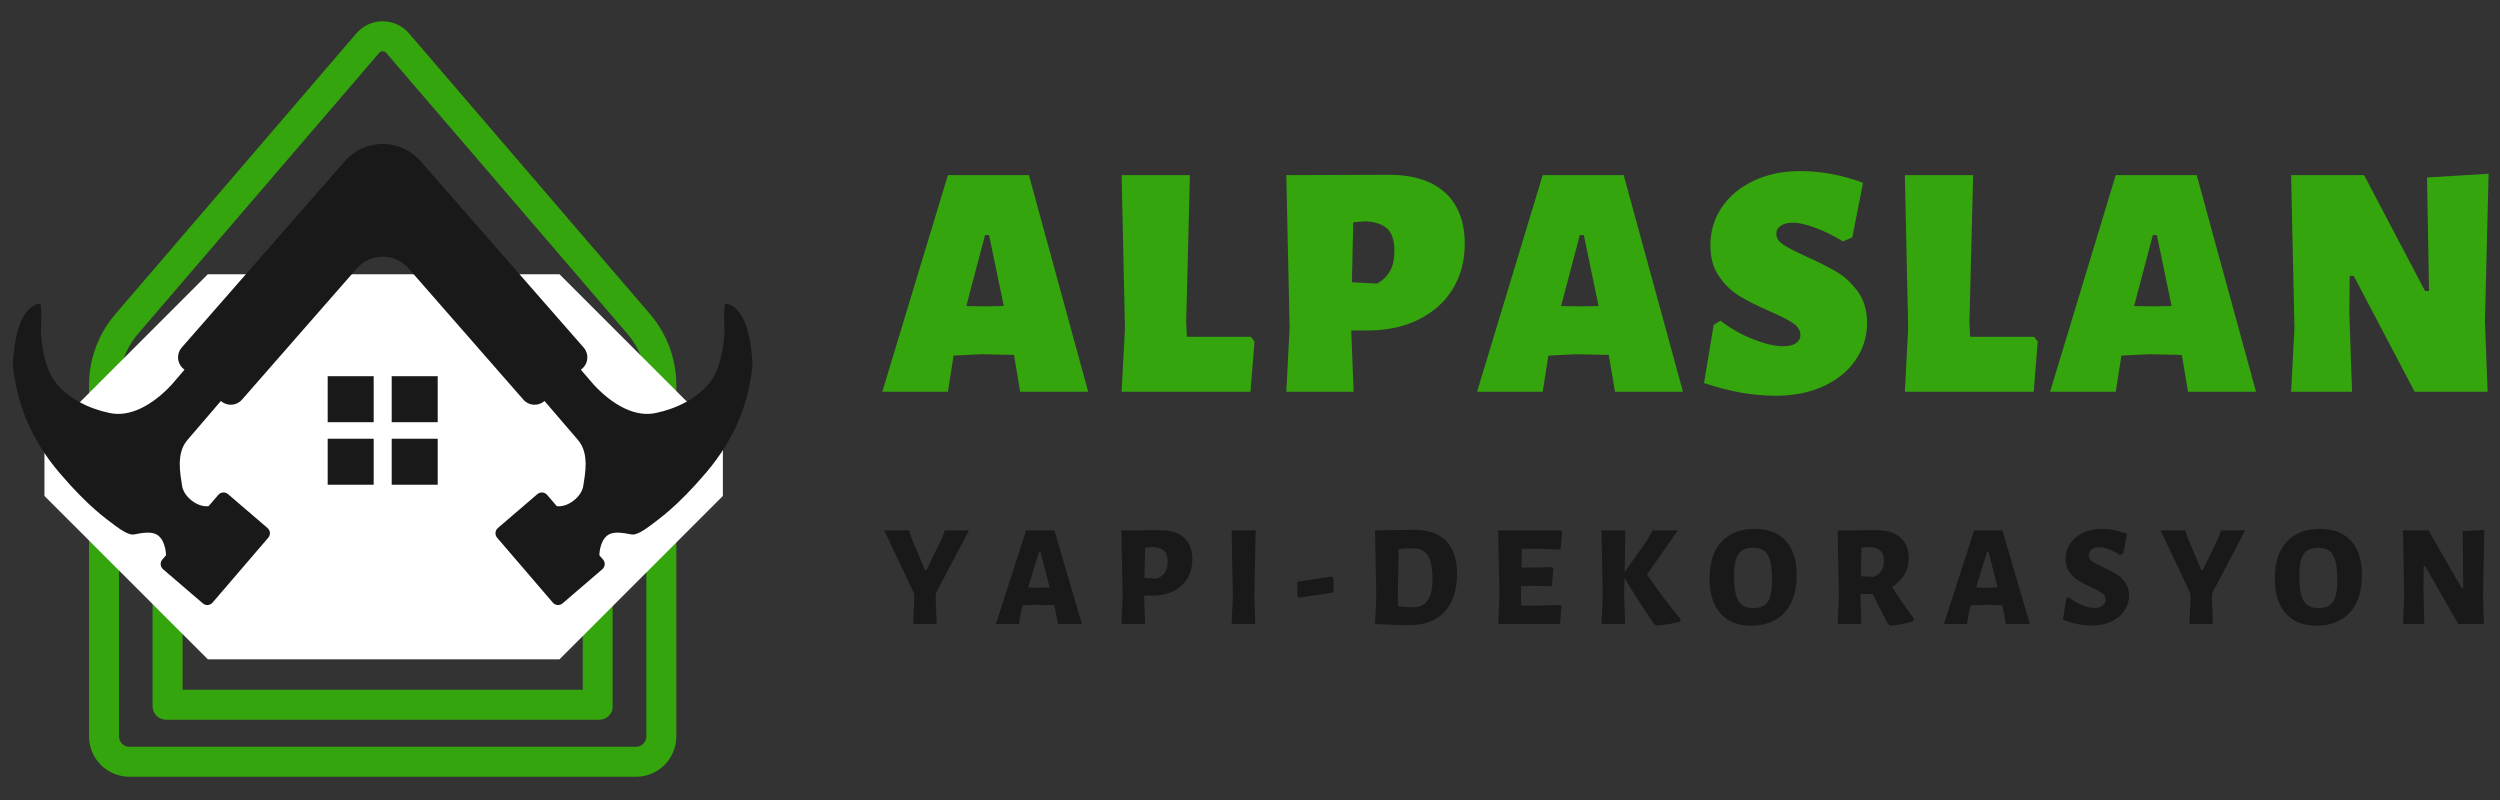 <?xml version="1.0" encoding="UTF-8"?>
<svg xmlns="http://www.w3.org/2000/svg" xmlns:xlink="http://www.w3.org/1999/xlink" width="1000" zoomAndPan="magnify" viewBox="0 0 750 240" height="320" preserveAspectRatio="xMidYMid meet" version="1.0">
  <rect x="0" y="0" width="750" height="240" fill="#333333" stroke="none"/>
  <defs>
    <g></g>
    <clipPath id="0ed8d41838">
      <path d="M 26.652 6 L 202.902 6 L 202.902 233.031 L 26.652 233.031 Z M 26.652 6 " clip-rule="nonzero"></path>
    </clipPath>
    <clipPath id="e7ec8481a6">
      <path d="M 26.711 220.918 L 26.711 115.539 C 26.711 107.727 29.508 100.176 34.598 94.246 L 106.922 10.004 C 108.895 7.703 111.777 6.379 114.809 6.379 C 117.84 6.379 120.719 7.703 122.695 10.004 L 195.016 94.246 C 200.105 100.176 202.902 107.727 202.902 115.539 L 202.902 220.918 C 202.902 224.129 201.629 227.211 199.355 229.48 C 197.086 231.75 194.008 233.027 190.797 233.027 L 38.82 233.027 C 35.609 233.027 32.527 231.75 30.258 229.48 C 27.988 227.211 26.711 224.129 26.711 220.918 Z M 26.711 220.918 " clip-rule="nonzero"></path>
    </clipPath>
    <clipPath id="ce9f27fe96">
      <path d="M 45.781 134.336 L 183.781 134.336 L 183.781 216 L 45.781 216 Z M 45.781 134.336 " clip-rule="nonzero"></path>
    </clipPath>
    <clipPath id="faeb0e7c12">
      <path d="M 49.816 134.336 L 179.801 134.336 C 180.871 134.336 181.898 134.762 182.656 135.52 C 183.41 136.273 183.836 137.301 183.836 138.371 L 183.836 211.887 C 183.836 212.957 183.41 213.984 182.656 214.738 C 181.898 215.496 180.871 215.922 179.801 215.922 L 49.816 215.922 C 48.746 215.922 47.723 215.496 46.965 214.738 C 46.207 213.984 45.781 212.957 45.781 211.887 L 45.781 138.371 C 45.781 137.301 46.207 136.273 46.965 135.52 C 47.723 134.762 48.746 134.336 49.816 134.336 Z M 49.816 134.336 " clip-rule="nonzero"></path>
    </clipPath>
    <clipPath id="bc24ca67e7">
      <path d="M 13.336 82.27 L 216.863 82.27 L 216.863 197.801 L 13.336 197.801 Z M 13.336 82.27 " clip-rule="nonzero"></path>
    </clipPath>
    <clipPath id="4769c349e1">
      <path d="M 167.844 82.27 L 62.355 82.27 L 13.336 131.285 L 13.336 148.785 L 62.355 197.801 L 167.844 197.801 L 216.863 148.785 L 216.863 131.285 Z M 167.844 82.27 " clip-rule="nonzero"></path>
    </clipPath>
    <clipPath id="e5354df335">
      <path d="M 3.844 43 L 225.844 43 L 225.844 181.711 L 3.844 181.711 Z M 3.844 43 " clip-rule="nonzero"></path>
    </clipPath>
  </defs>
  <g clip-path="url(#0ed8d41838)">
    <g clip-path="url(#e7ec8481a6)">
      <path stroke-linecap="butt" transform="matrix(-0.75, 0, 0, -0.75, 202.903, 233.026)" fill="none" stroke-linejoin="miter" d="M 234.923 16.144 L 234.923 156.649 C 234.923 167.065 231.194 177.133 224.407 185.039 L 127.975 297.362 C 125.345 300.43 121.501 302.196 117.46 302.196 C 113.418 302.196 109.579 300.43 106.944 297.362 L 10.517 185.039 C 3.73 177.133 0.001 167.065 0.001 156.649 L 0.001 16.144 C 0.001 11.862 1.699 7.753 4.73 4.727 C 7.756 1.701 11.861 -0.002 16.142 -0.002 L 218.777 -0.002 C 223.058 -0.002 227.168 1.701 230.194 4.727 C 233.22 7.753 234.923 11.862 234.923 16.144 Z M 234.923 16.144 " stroke="#35a50d" stroke-width="24" stroke-opacity="1" stroke-miterlimit="4"></path>
    </g>
  </g>
  <g clip-path="url(#ce9f27fe96)">
    <g clip-path="url(#faeb0e7c12)">
      <path stroke-linecap="butt" transform="matrix(0.75, 0, 0, 0.75, 45.782, 134.336)" fill="none" stroke-linejoin="miter" d="M 5.379 -0 L 178.691 -0 C 180.118 -0 181.488 0.568 182.498 1.578 C 183.504 2.583 184.071 3.953 184.071 5.38 L 184.071 103.401 C 184.071 104.828 183.504 106.198 182.498 107.203 C 181.488 108.213 180.118 108.781 178.691 108.781 L 5.379 108.781 C 3.952 108.781 2.587 108.213 1.577 107.203 C 0.566 106.198 -0.002 104.828 -0.002 103.401 L -0.002 5.38 C -0.002 3.953 0.566 2.583 1.577 1.578 C 2.587 0.568 3.952 -0 5.379 -0 Z M 5.379 -0 " stroke="#35a50d" stroke-width="24" stroke-opacity="1" stroke-miterlimit="4"></path>
    </g>
  </g>
  <g clip-path="url(#bc24ca67e7)">
    <g clip-path="url(#4769c349e1)">
      <path fill="#ffffff" d="M 13.336 82.27 L 216.863 82.27 L 216.863 197.801 L 13.336 197.801 Z M 13.336 82.27 " fill-opacity="1" fill-rule="nonzero"></path>
    </g>
  </g>
  <g clip-path="url(#e5354df335)">
    <path fill="#191919" d="M 131.312 131.613 L 117.508 131.613 L 117.508 145.418 L 131.312 145.418 Z M 112.105 131.613 L 98.305 131.613 L 98.305 145.418 L 112.105 145.418 Z M 131.312 112.855 L 117.508 112.855 L 117.508 126.664 L 131.312 126.664 Z M 112.105 112.855 L 98.305 112.855 L 98.305 126.664 L 112.105 126.664 Z M 225.766 109.617 C 224.543 120.977 220.535 131.555 211.785 141.844 C 203.031 152.129 197.371 155.93 195.219 157.578 C 193.066 159.23 190.984 160.422 189.746 160.363 C 188.504 160.305 184.238 158.875 182.031 160.77 C 179.824 162.664 179.809 166.578 179.809 166.578 L 180.922 167.871 C 181.656 168.734 181.562 170.031 180.699 170.77 L 168.762 181.02 C 167.898 181.758 166.602 181.656 165.859 180.797 L 149.137 161.312 C 148.395 160.449 148.496 159.152 149.355 158.41 L 161.219 148.23 C 162.078 147.492 163.379 147.59 164.117 148.453 L 167.027 151.836 C 170.332 152.305 174.531 149.031 174.996 145.723 C 175.461 142.414 176.906 136.09 173.41 132.016 C 169.914 127.945 163.348 120.293 163.348 120.293 L 163.273 120.355 C 161.41 121.957 158.602 121.742 157 119.879 L 122.57 80.527 C 118.461 75.832 111.156 75.832 107.047 80.527 L 72.613 119.879 C 71.016 121.742 68.207 121.957 66.344 120.355 L 66.27 120.293 C 66.27 120.293 59.703 127.945 56.207 132.016 C 52.711 136.09 54.156 142.414 54.621 145.723 C 55.086 149.031 59.285 152.305 62.59 151.836 L 65.5 148.453 C 66.238 147.59 67.535 147.492 68.398 148.23 L 80.262 158.41 C 81.121 159.152 81.219 160.449 80.48 161.312 L 63.754 180.797 C 63.016 181.656 61.719 181.758 60.855 181.02 L 48.918 170.77 C 48.055 170.031 47.957 168.734 48.695 167.871 L 49.809 166.578 C 49.809 166.578 49.793 162.664 47.586 160.77 C 45.379 158.875 41.113 160.305 39.875 160.363 C 38.633 160.422 36.551 159.23 34.398 157.578 C 32.246 155.93 26.582 152.129 17.832 141.844 C 9.082 131.555 5.074 120.977 3.852 109.617 C 3.852 109.617 4.055 101.988 6.105 96.875 C 8.156 91.766 11.434 90.875 12.004 91.188 C 12.57 91.5 12.367 97.691 12.266 98.66 C 12.16 99.629 12.664 109.512 16.496 114.52 C 20.328 119.527 26.715 122.609 32.789 123.879 C 38.867 125.262 45.641 121.688 51.492 115.41 L 55.348 110.918 L 54.957 110.582 C 53.094 108.984 52.879 106.176 54.477 104.312 L 98.93 53.512 L 103.453 48.344 C 109.465 41.473 120.152 41.473 126.164 48.344 L 175.141 104.312 C 176.738 106.176 176.523 108.984 174.66 110.582 L 174.27 110.918 L 178.125 115.41 C 183.977 121.688 190.746 125.262 196.828 123.879 C 202.898 122.609 209.289 119.527 213.121 114.52 C 216.953 109.512 217.457 99.629 217.352 98.66 C 217.246 97.691 217.047 91.5 217.613 91.188 C 218.184 90.875 221.457 91.766 223.512 96.875 C 225.562 101.988 225.766 109.617 225.766 109.617 " fill-opacity="1" fill-rule="nonzero"></path>
  </g>
  <g fill="#35a50d" fill-opacity="1">
    <g transform="translate(264.481, 117.519)">
      <g>
        <path d="M 61.969 0 L 41.578 0 L 39.766 -10.75 L 39.672 -11.047 L 29.828 -11.25 L 21.594 -10.844 L 19.891 0 L 0.203 0 L 19.891 -64.984 L 44.188 -64.984 Z M 36.656 -25.719 L 32.234 -47 L 31.031 -47 L 25.406 -25.719 L 31.031 -25.609 Z M 36.656 -25.719 "></path>
      </g>
    </g>
  </g>
  <g fill="#35a50d" fill-opacity="1">
    <g transform="translate(330.955, 117.519)">
      <g>
        <path d="M 45.391 -15.062 L 44.188 0 L 5.531 0 L 6.531 -19.078 L 5.531 -64.984 L 26.016 -64.984 L 24.906 -21.094 L 25.109 -16.469 L 44.297 -16.469 Z M 45.391 -15.062 "></path>
      </g>
    </g>
  </g>
  <g fill="#35a50d" fill-opacity="1">
    <g transform="translate(379.858, 117.519)">
      <g>
        <path d="M 36.859 -65.078 C 44.16 -65.078 49.77 -63.285 53.688 -59.703 C 57.602 -56.129 59.562 -51.023 59.562 -44.391 C 59.562 -39.234 58.352 -34.695 55.938 -30.781 C 53.531 -26.863 50.113 -23.816 45.688 -21.641 C 41.27 -19.461 36.188 -18.375 30.438 -18.375 L 25.516 -18.375 L 26.219 0 L 6.031 0 L 7.031 -19.078 L 6.031 -64.984 Z M 33.25 -32.438 C 35.051 -33.445 36.367 -34.738 37.203 -36.312 C 38.047 -37.883 38.469 -39.91 38.469 -42.391 C 38.469 -45.328 37.766 -47.484 36.359 -48.859 C 34.953 -50.234 32.742 -50.988 29.734 -51.125 L 26.109 -50.828 L 25.719 -32.844 Z M 33.25 -32.438 "></path>
      </g>
    </g>
  </g>
  <g fill="#35a50d" fill-opacity="1">
    <g transform="translate(442.918, 117.519)">
      <g>
        <path d="M 61.969 0 L 41.578 0 L 39.766 -10.75 L 39.672 -11.047 L 29.828 -11.25 L 21.594 -10.844 L 19.891 0 L 0.203 0 L 19.891 -64.984 L 44.188 -64.984 Z M 36.656 -25.719 L 32.234 -47 L 31.031 -47 L 25.406 -25.719 L 31.031 -25.609 Z M 36.656 -25.719 "></path>
      </g>
    </g>
  </g>
  <g fill="#35a50d" fill-opacity="1">
    <g transform="translate(509.393, 117.519)">
      <g>
        <path d="M 30.641 -66.188 C 36.992 -66.188 43.285 -65.016 49.516 -62.672 L 46.297 -46.297 L 43.484 -45.094 C 40.672 -46.832 37.891 -48.203 35.141 -49.203 C 32.398 -50.211 30.195 -50.719 28.531 -50.719 C 26.988 -50.719 25.766 -50.414 24.859 -49.812 C 23.953 -49.207 23.5 -48.406 23.5 -47.406 C 23.5 -46.133 24.188 -45.047 25.562 -44.141 C 26.938 -43.234 29.227 -42.047 32.438 -40.578 C 36.188 -38.898 39.266 -37.344 41.672 -35.906 C 44.086 -34.469 46.195 -32.492 48 -29.984 C 49.812 -27.473 50.719 -24.375 50.719 -20.688 C 50.719 -16.602 49.594 -12.906 47.344 -9.594 C 45.102 -6.281 41.906 -3.648 37.75 -1.703 C 33.602 0.234 28.785 1.203 23.297 1.203 C 16.473 1.203 9.312 -0.066 1.812 -2.609 L 4.719 -20.094 L 6.734 -21.297 C 9.805 -18.953 13.098 -17.094 16.609 -15.719 C 20.129 -14.344 23.062 -13.656 25.406 -13.656 C 27.281 -13.656 28.633 -13.973 29.469 -14.609 C 30.312 -15.242 30.734 -16.031 30.734 -16.969 C 30.734 -18.375 30.016 -19.562 28.578 -20.531 C 27.141 -21.508 24.812 -22.703 21.594 -24.109 C 17.906 -25.711 14.875 -27.234 12.5 -28.672 C 10.125 -30.109 8.066 -32.082 6.328 -34.594 C 4.586 -37.102 3.719 -40.203 3.719 -43.891 C 3.719 -48.109 4.852 -51.906 7.125 -55.281 C 9.406 -58.664 12.586 -61.328 16.672 -63.266 C 20.754 -65.211 25.41 -66.188 30.641 -66.188 Z M 30.641 -66.188 "></path>
      </g>
    </g>
  </g>
  <g fill="#35a50d" fill-opacity="1">
    <g transform="translate(565.927, 117.519)">
      <g>
        <path d="M 45.391 -15.062 L 44.188 0 L 5.531 0 L 6.531 -19.078 L 5.531 -64.984 L 26.016 -64.984 L 24.906 -21.094 L 25.109 -16.469 L 44.297 -16.469 Z M 45.391 -15.062 "></path>
      </g>
    </g>
  </g>
  <g fill="#35a50d" fill-opacity="1">
    <g transform="translate(614.829, 117.519)">
      <g>
        <path d="M 61.969 0 L 41.578 0 L 39.766 -10.75 L 39.672 -11.047 L 29.828 -11.25 L 21.594 -10.844 L 19.891 0 L 0.203 0 L 19.891 -64.984 L 44.188 -64.984 Z M 36.656 -25.719 L 32.234 -47 L 31.031 -47 L 25.406 -25.719 L 31.031 -25.609 Z M 36.656 -25.719 "></path>
      </g>
    </g>
  </g>
  <g fill="#35a50d" fill-opacity="1">
    <g transform="translate(681.304, 117.519)">
      <g>
        <path d="M 64.172 -21.188 L 64.984 0 L 43.094 0 L 24.812 -34.75 L 23.609 -34.75 L 23.5 -23.5 L 24.312 0 L 6.031 0 L 7.031 -19.078 L 6.031 -64.984 L 27.922 -64.984 L 46.203 -30.234 L 47.406 -30.234 L 46.797 -64.281 L 65.281 -65.391 Z M 64.172 -21.188 "></path>
      </g>
    </g>
  </g>
  <g fill="#191919" fill-opacity="1">
    <g transform="translate(265.32, 187.21)">
      <g>
        <path d="M 15.375 -7.625 L 15.688 0 L 8.625 0 L 8.969 -7.625 L 8.938 -9.141 L -0.047 -28.094 L 7.406 -28.094 L 8.062 -26 L 12.156 -16.203 L 12.641 -16.203 L 17.25 -25.75 L 18.125 -28.094 L 25.359 -28.094 L 15.469 -9.328 Z M 15.375 -7.625 "></path>
      </g>
    </g>
  </g>
  <g fill="#191919" fill-opacity="1">
    <g transform="translate(298.512, 187.21)">
      <g>
        <path d="M 26.047 0 L 18.859 0 L 18.125 -4.047 L 17.734 -5.656 L 12.672 -5.75 L 8.328 -5.625 L 7.969 -4.484 L 7.188 0 L 0.266 0 L 9.328 -28.094 L 17.812 -28.094 Z M 16.375 -10.984 L 13.641 -21.656 L 13.203 -21.656 L 9.938 -10.984 L 13.156 -10.891 Z M 16.375 -10.984 "></path>
      </g>
    </g>
  </g>
  <g fill="#191919" fill-opacity="1">
    <g transform="translate(333.359, 187.21)">
      <g>
        <path d="M 14.891 -28.141 C 17.91 -28.141 20.238 -27.383 21.875 -25.875 C 23.52 -24.363 24.344 -22.211 24.344 -19.422 C 24.344 -17.242 23.848 -15.332 22.859 -13.688 C 21.879 -12.051 20.488 -10.781 18.688 -9.875 C 16.883 -8.977 14.797 -8.531 12.422 -8.531 L 9.891 -8.531 L 10.156 0 L 3.047 0 L 3.438 -8.328 L 3.047 -28.094 Z M 13.672 -13.641 C 14.773 -14.016 15.598 -14.613 16.141 -15.438 C 16.68 -16.27 16.953 -17.367 16.953 -18.734 C 16.953 -20.18 16.594 -21.254 15.875 -21.953 C 15.164 -22.648 14.055 -23.031 12.547 -23.094 L 10.188 -22.953 L 9.969 -13.812 Z M 13.672 -13.641 "></path>
      </g>
    </g>
  </g>
  <g fill="#191919" fill-opacity="1">
    <g transform="translate(366.421, 187.21)">
      <g>
        <path d="M 9.891 -9.016 L 10.156 0 L 3.047 0 L 3.438 -8.328 L 3.047 -28.094 L 10.281 -28.094 Z M 9.891 -9.016 "></path>
      </g>
    </g>
  </g>
  <g fill="#191919" fill-opacity="1">
    <g transform="translate(388.07, 187.21)">
      <g>
        <path d="M 11.984 -13.766 L 11.984 -9.5 L 1.656 -7.891 L 1.125 -8.406 L 1.125 -12.672 L 11.453 -14.25 Z M 11.984 -13.766 "></path>
      </g>
    </g>
  </g>
  <g fill="#191919" fill-opacity="1">
    <g transform="translate(409.458, 187.21)">
      <g>
        <path d="M 14.938 -28.266 C 19.062 -28.266 22.211 -27.141 24.391 -24.891 C 26.566 -22.641 27.656 -19.395 27.656 -15.156 C 27.656 -10.164 26.406 -6.332 23.906 -3.656 C 21.414 -0.988 17.848 0.344 13.203 0.344 C 10.523 0.344 7.156 0.227 3.094 0 L 3.047 0 L 3.438 -8.328 L 3.047 -28.094 L 3.094 -28.094 Z M 14.5 -5.016 C 18.363 -5.016 20.297 -7.828 20.297 -13.453 C 20.297 -16.766 19.832 -19.133 18.906 -20.562 C 17.977 -21.988 16.469 -22.703 14.375 -22.703 C 12.832 -22.703 11.426 -22.641 10.156 -22.516 L 9.891 -9.016 L 9.969 -5.359 C 11.688 -5.129 13.195 -5.016 14.5 -5.016 Z M 14.5 -5.016 "></path>
      </g>
    </g>
  </g>
  <g fill="#191919" fill-opacity="1">
    <g transform="translate(446.396, 187.21)">
      <g>
        <path d="M 21.656 -5.75 L 22.047 -5.234 L 21.609 0 L 3.047 0 L 3.438 -8.328 L 3.047 -28.094 L 21.875 -28.094 L 22.266 -27.578 L 21.781 -22.344 L 14.938 -22.609 L 10.156 -22.562 L 10.062 -16.953 L 14.641 -16.953 L 19.219 -17.078 L 19.609 -16.547 L 19.172 -11.328 L 14.156 -11.453 L 9.938 -11.453 L 9.891 -9.016 L 9.969 -5.531 L 14.594 -5.484 Z M 21.656 -5.75 "></path>
      </g>
    </g>
  </g>
  <g fill="#191919" fill-opacity="1">
    <g transform="translate(477.366, 187.21)">
      <g>
        <path d="M 16.734 -14.859 C 19.691 -10.473 23.047 -6.016 26.797 -1.484 L 26.703 -0.703 C 24.41 -0.148 22.086 0.242 19.734 0.484 L 18.906 0.047 C 15.332 -5.18 12.352 -9.816 9.969 -13.859 L 9.891 -9.016 L 10.156 0 L 3.094 0 L 3.438 -8.328 L 3.094 -28.094 L 10.234 -28.094 L 10.016 -15.547 L 16.859 -25.266 L 18.422 -28.094 L 25.969 -28.094 Z M 16.734 -14.859 "></path>
      </g>
    </g>
  </g>
  <g fill="#191919" fill-opacity="1">
    <g transform="translate(511.821, 187.21)">
      <g>
        <path d="M 14.641 -28.531 C 18.648 -28.531 21.742 -27.332 23.922 -24.938 C 26.098 -22.539 27.188 -19.133 27.188 -14.719 C 27.188 -9.906 25.992 -6.164 23.609 -3.5 C 21.223 -0.844 17.867 0.484 13.547 0.484 C 9.566 0.484 6.488 -0.742 4.312 -3.203 C 2.133 -5.66 1.047 -9.141 1.047 -13.641 C 1.047 -18.398 2.227 -22.07 4.594 -24.656 C 6.957 -27.238 10.305 -28.531 14.641 -28.531 Z M 14.031 -22.875 C 12.664 -22.875 11.578 -22.602 10.766 -22.062 C 9.953 -21.531 9.352 -20.66 8.969 -19.453 C 8.594 -18.242 8.406 -16.609 8.406 -14.547 C 8.406 -12.078 8.594 -10.141 8.969 -8.734 C 9.352 -7.328 9.957 -6.316 10.781 -5.703 C 11.602 -5.098 12.727 -4.797 14.156 -4.797 C 15.551 -4.797 16.656 -5.062 17.469 -5.594 C 18.281 -6.133 18.867 -7.016 19.234 -8.234 C 19.598 -9.453 19.781 -11.125 19.781 -13.25 C 19.781 -15.688 19.586 -17.598 19.203 -18.984 C 18.828 -20.379 18.234 -21.375 17.422 -21.969 C 16.609 -22.57 15.477 -22.875 14.031 -22.875 Z M 14.031 -22.875 "></path>
      </g>
    </g>
  </g>
  <g fill="#191919" fill-opacity="1">
    <g transform="translate(548.236, 187.21)">
      <g>
        <path d="M 19.391 -11.109 C 21.797 -7.359 23.973 -4.207 25.922 -1.656 L 25.828 -0.875 C 23.617 -0.145 21.281 0.305 18.812 0.484 L 18.125 -0.094 C 16.383 -3.344 14.875 -6.316 13.594 -9.016 L 9.891 -9.016 L 10.156 0 L 3.047 0 L 3.438 -8.328 L 3.047 -28.094 L 14.891 -28.141 C 17.941 -28.141 20.285 -27.406 21.922 -25.938 C 23.566 -24.469 24.391 -22.367 24.391 -19.641 C 24.391 -17.93 23.953 -16.336 23.078 -14.859 C 22.211 -13.379 20.984 -12.129 19.391 -11.109 Z M 10.016 -14.328 L 13.812 -14.156 C 14.883 -14.562 15.676 -15.156 16.188 -15.938 C 16.695 -16.727 16.953 -17.75 16.953 -19 C 16.953 -20.363 16.594 -21.367 15.875 -22.016 C 15.164 -22.672 14.055 -23.031 12.547 -23.094 L 10.188 -22.953 Z M 10.016 -14.328 "></path>
      </g>
    </g>
  </g>
  <g fill="#191919" fill-opacity="1">
    <g transform="translate(582.909, 187.21)">
      <g>
        <path d="M 26.047 0 L 18.859 0 L 18.125 -4.047 L 17.734 -5.656 L 12.672 -5.75 L 8.328 -5.625 L 7.969 -4.484 L 7.188 0 L 0.266 0 L 9.328 -28.094 L 17.812 -28.094 Z M 16.375 -10.984 L 13.641 -21.656 L 13.203 -21.656 L 9.938 -10.984 L 13.156 -10.891 Z M 16.375 -10.984 "></path>
      </g>
    </g>
  </g>
  <g fill="#191919" fill-opacity="1">
    <g transform="translate(617.756, 187.21)">
      <g>
        <path d="M 12.766 -28.531 C 15.266 -28.531 17.789 -28.035 20.344 -27.047 L 19.219 -21.125 L 18.172 -20.734 C 17.066 -21.461 15.961 -22.031 14.859 -22.438 C 13.754 -22.844 12.797 -23.047 11.984 -23.047 C 11.023 -23.047 10.258 -22.805 9.688 -22.328 C 9.125 -21.848 8.844 -21.289 8.844 -20.656 C 8.844 -19.926 9.195 -19.305 9.906 -18.797 C 10.625 -18.285 11.75 -17.68 13.281 -16.984 C 14.906 -16.234 16.219 -15.547 17.219 -14.922 C 18.227 -14.297 19.102 -13.457 19.844 -12.406 C 20.582 -11.363 20.953 -10.086 20.953 -8.578 C 20.953 -6.898 20.492 -5.375 19.578 -4 C 18.66 -2.633 17.359 -1.551 15.672 -0.75 C 13.992 0.039 12.051 0.438 9.844 0.438 C 6.906 0.438 4 -0.145 1.125 -1.312 L 2.141 -7.625 L 2.875 -8.062 C 4.094 -7.039 5.422 -6.242 6.859 -5.672 C 8.297 -5.109 9.535 -4.828 10.578 -4.828 C 11.68 -4.828 12.516 -5.07 13.078 -5.562 C 13.648 -6.062 13.938 -6.645 13.938 -7.312 C 13.938 -8.102 13.57 -8.758 12.844 -9.281 C 12.125 -9.801 10.992 -10.41 9.453 -11.109 C 7.879 -11.836 6.594 -12.516 5.594 -13.141 C 4.594 -13.766 3.727 -14.598 3 -15.641 C 2.281 -16.68 1.922 -17.957 1.922 -19.469 C 1.922 -21.188 2.375 -22.734 3.281 -24.109 C 4.195 -25.492 5.473 -26.578 7.109 -27.359 C 8.754 -28.141 10.641 -28.531 12.766 -28.531 Z M 12.766 -28.531 "></path>
      </g>
    </g>
  </g>
  <g fill="#191919" fill-opacity="1">
    <g transform="translate(648.204, 187.21)">
      <g>
        <path d="M 15.375 -7.625 L 15.688 0 L 8.625 0 L 8.969 -7.625 L 8.938 -9.141 L -0.047 -28.094 L 7.406 -28.094 L 8.062 -26 L 12.156 -16.203 L 12.641 -16.203 L 17.25 -25.75 L 18.125 -28.094 L 25.359 -28.094 L 15.469 -9.328 Z M 15.375 -7.625 "></path>
      </g>
    </g>
  </g>
  <g fill="#191919" fill-opacity="1">
    <g transform="translate(681.396, 187.21)">
      <g>
        <path d="M 14.641 -28.531 C 18.648 -28.531 21.742 -27.332 23.922 -24.938 C 26.098 -22.539 27.188 -19.133 27.188 -14.719 C 27.188 -9.906 25.992 -6.164 23.609 -3.5 C 21.223 -0.844 17.867 0.484 13.547 0.484 C 9.566 0.484 6.488 -0.742 4.312 -3.203 C 2.133 -5.66 1.047 -9.141 1.047 -13.641 C 1.047 -18.398 2.227 -22.07 4.594 -24.656 C 6.957 -27.238 10.305 -28.531 14.641 -28.531 Z M 14.031 -22.875 C 12.664 -22.875 11.578 -22.602 10.766 -22.062 C 9.953 -21.531 9.352 -20.66 8.969 -19.453 C 8.594 -18.242 8.406 -16.609 8.406 -14.547 C 8.406 -12.078 8.594 -10.141 8.969 -8.734 C 9.352 -7.328 9.957 -6.316 10.781 -5.703 C 11.602 -5.098 12.727 -4.797 14.156 -4.797 C 15.551 -4.797 16.656 -5.062 17.469 -5.594 C 18.281 -6.133 18.867 -7.016 19.234 -8.234 C 19.598 -9.453 19.781 -11.125 19.781 -13.25 C 19.781 -15.688 19.586 -17.598 19.203 -18.984 C 18.828 -20.379 18.234 -21.375 17.422 -21.969 C 16.609 -22.57 15.477 -22.875 14.031 -22.875 Z M 14.031 -22.875 "></path>
      </g>
    </g>
  </g>
  <g fill="#191919" fill-opacity="1">
    <g transform="translate(717.811, 187.21)">
      <g>
        <path d="M 27.094 -8.891 L 27.359 0 L 19.688 0 L 9.719 -17.375 L 9.281 -17.375 L 9.234 -9.891 L 9.5 0 L 3.094 0 L 3.438 -8.281 L 3.094 -28.094 L 10.719 -28.094 L 20.734 -10.719 L 21.172 -10.719 L 21 -27.844 L 27.484 -28.234 Z M 27.094 -8.891 "></path>
      </g>
    </g>
  </g>
</svg>
